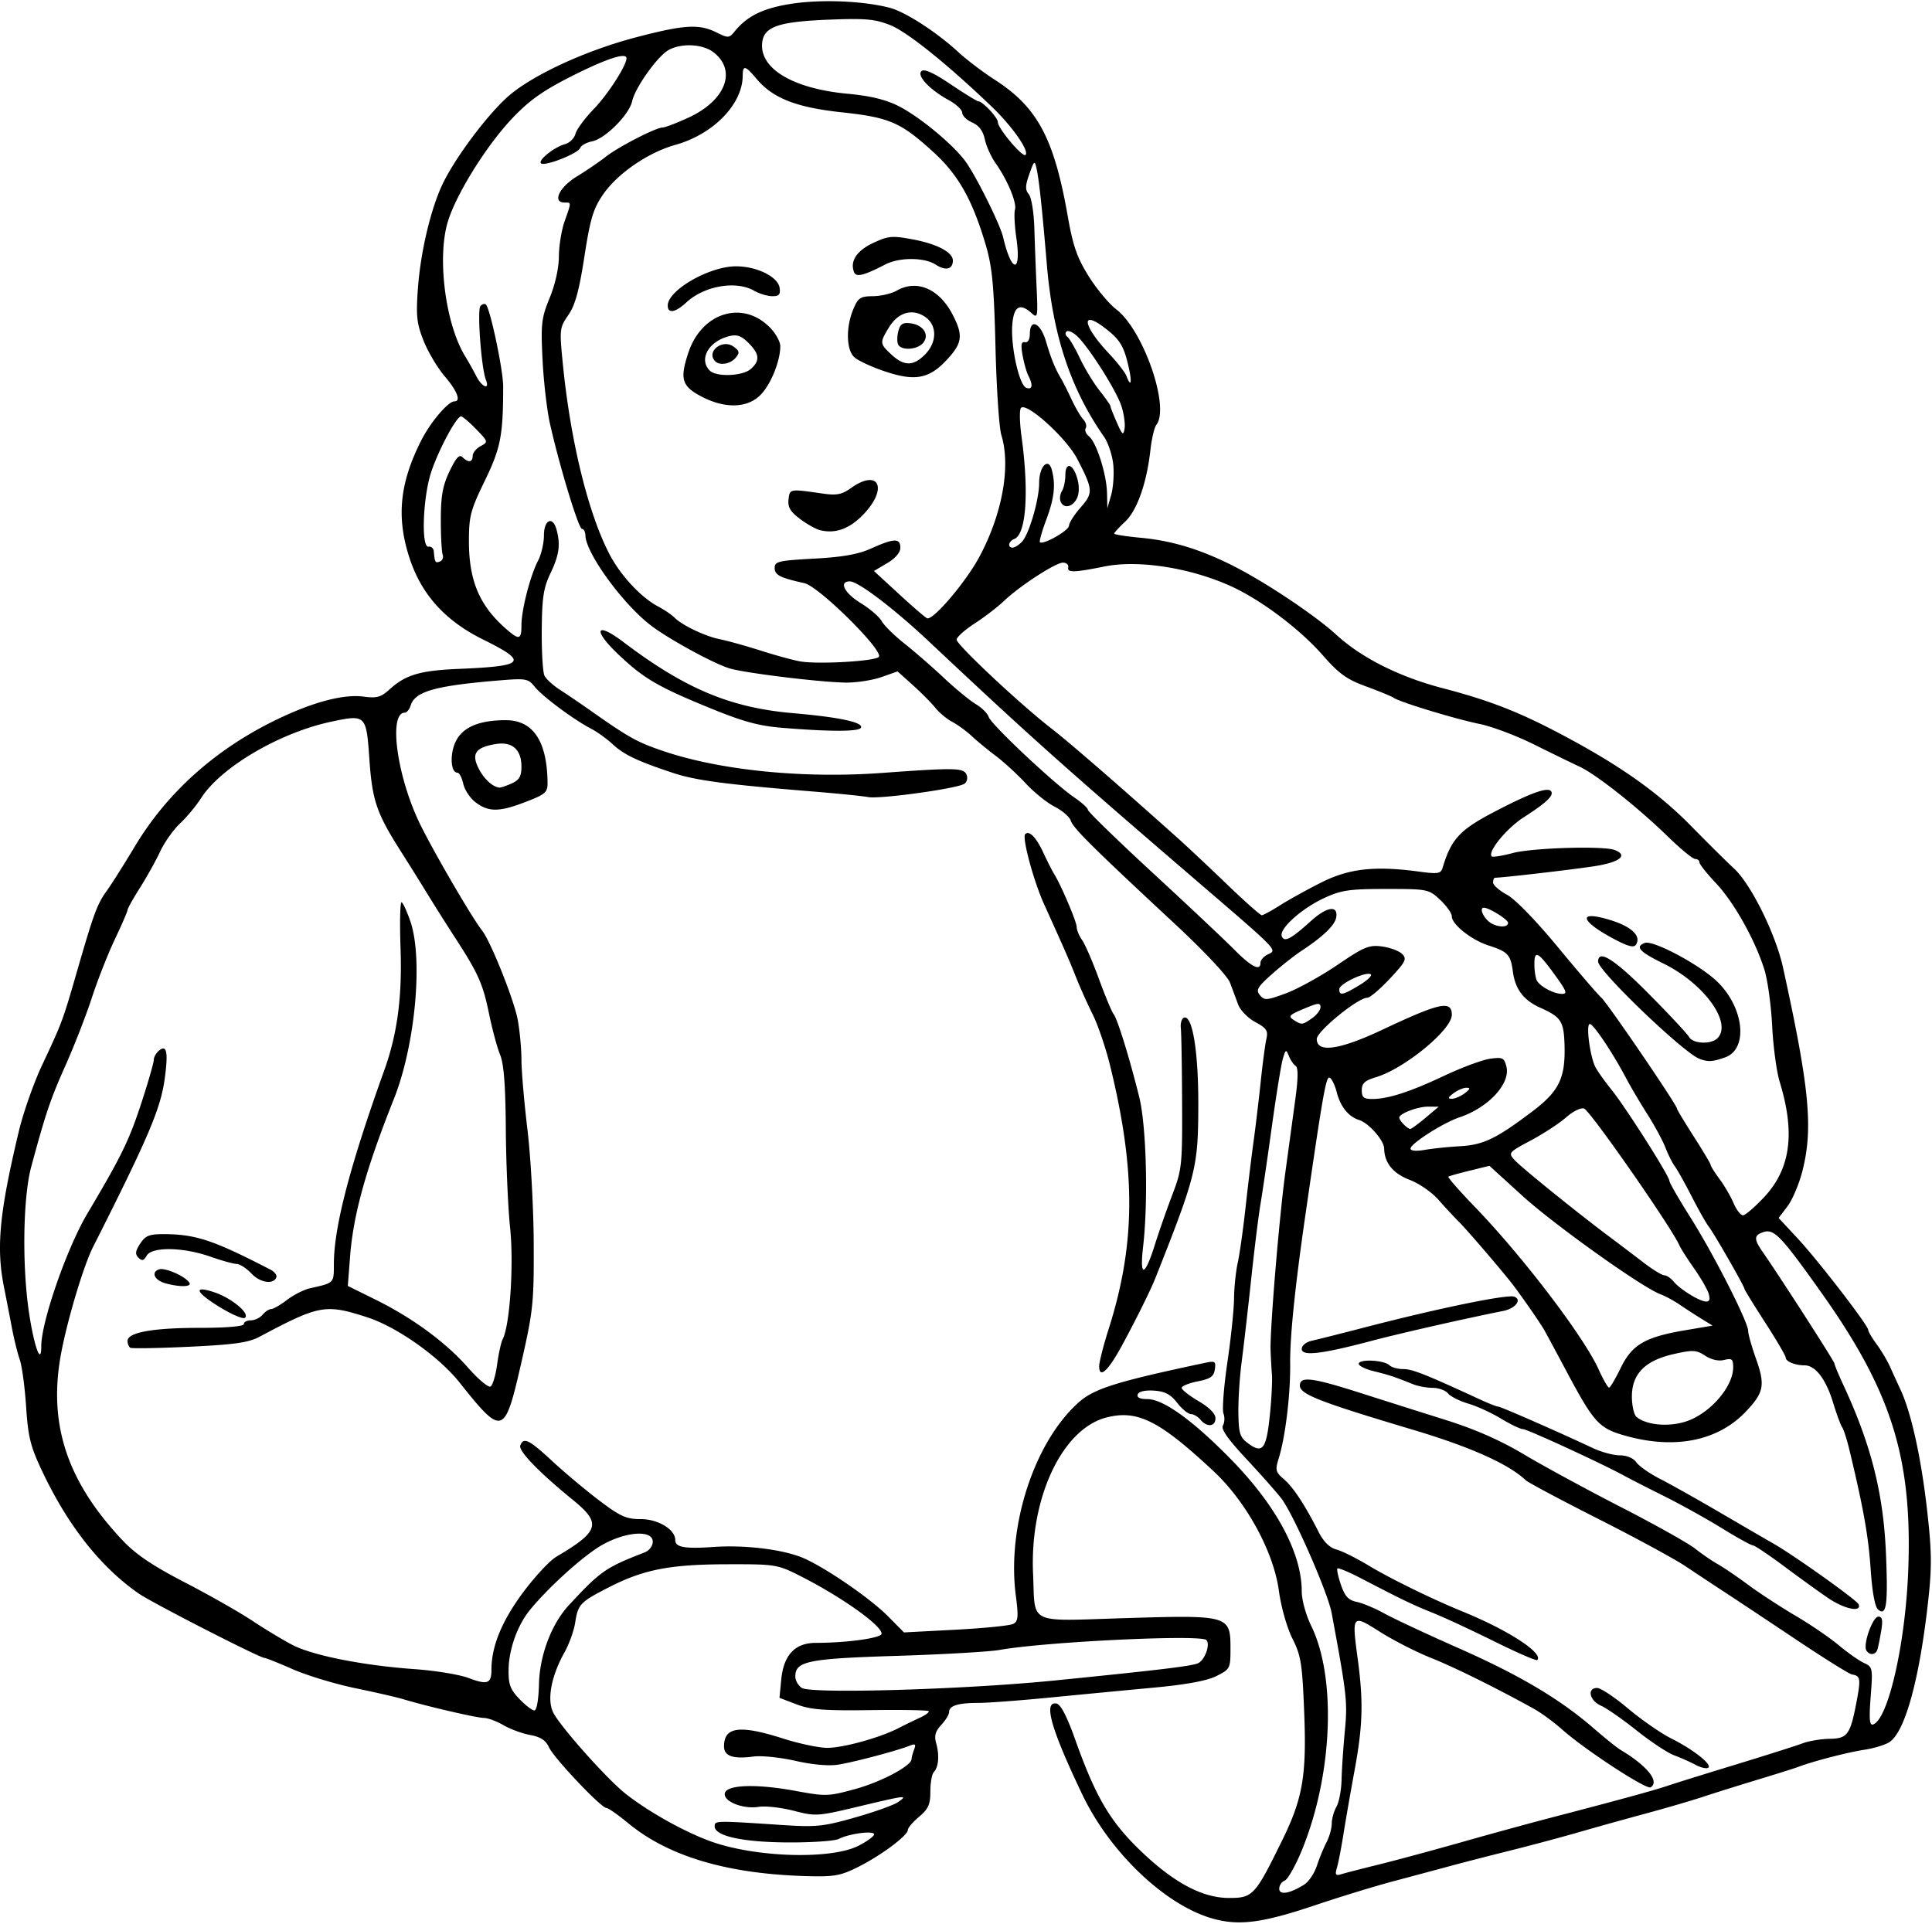 <?xml version="1.0"?>
<svg xmlns="http://www.w3.org/2000/svg" width="482.813" height="480.938" viewBox="0 0 482.813 480.938">
  <path d="M303.124 479.548c-11.801-3.277-25.688-16.456-32.617-30.954-7.882-16.494-9.856-23.468-6.455-22.803 1.01.197 2.598 3.244 4.553 8.74 5.326 14.97 8.94 21.022 17.177 28.766 7.96 7.483 14.898 11.078 21.382 11.078 5.948 0 6.486-.588 13.346-14.585 5.041-10.288 6.03-16.061 5.42-31.613-.488-12.39-.8-14.361-2.953-18.648-1.372-2.732-2.825-7.863-3.377-11.927-1.33-9.779-8.112-22.211-16.286-29.853-13.56-12.676-19.02-15.428-26.751-13.48-11.093 2.795-19.244 20.08-18.398 39.012.582 13.025-1.742 11.906 23.148 11.148 25.82-.787 26.187-.68 26.187 7.605 0 4.972-.098 5.165-3.516 6.88-2.355 1.182-7.537 2.138-15.703 2.897-6.703.623-18.342 1.736-25.865 2.473-7.523.738-15.61 1.341-17.97 1.341-5.026 0-7.258.697-7.258 2.267 0 .621-.884 2.078-1.963 3.236-1.496 1.605-1.795 2.708-1.258 4.63.834 2.982.583 5.922-.61 7.164-.472.49-.857 2.667-.857 4.838 0 3.236-.507 4.375-2.812 6.315-1.547 1.301-2.813 2.78-2.813 3.286 0 1.387-6.582 6.316-12.284 9.197-4.401 2.225-6.036 2.534-12.56 2.37-20.068-.502-34.906-4.867-45.053-13.252-2.53-2.09-4.979-3.801-5.442-3.801-1.317 0-13.132-12.487-14.355-15.172-.79-1.735-2.095-2.587-4.685-3.06-1.974-.36-4.985-1.468-6.69-2.462-1.705-.993-3.91-1.806-4.898-1.806-1.749 0-14.478-2.959-20.127-4.678-1.547-.471-6.93-1.708-11.965-2.748-5.034-1.04-12.065-3.17-15.626-4.733-3.56-1.562-6.76-2.841-7.11-2.841-1.176 0-28.074-13.772-31.392-16.074-9.55-6.622-17.697-16.945-24.164-30.618-2.91-6.15-3.5-8.527-4-16.12-.323-4.899-1.034-10.172-1.58-11.72-.545-1.546-1.432-5.132-1.97-7.968-.537-2.836-1.426-7.403-1.975-10.15-1.984-9.92-1.156-18.615 3.72-39.03 1.104-4.618 3.698-12.001 5.765-16.406 5.052-10.764 5.186-11.124 8.751-23.477 4.196-14.538 5.06-16.877 7.443-20.156 1.124-1.547 4.283-6.546 7.02-11.108 8.16-13.602 20.32-24.44 35.708-31.826 8.983-4.312 16.509-6.277 21.483-5.61 3.248.436 4.313.142 6.424-1.774 4.094-3.715 7.6-4.749 17.53-5.167 16.438-.693 17.252-1.705 5.888-7.327-9.538-4.718-15.466-11.313-18.436-20.507-3.273-10.131-2.405-18.64 2.987-29.281 2.308-4.554 6.72-9.744 8.283-9.744 1.703 0 .684-2.621-2.434-6.265-1.785-2.084-4.151-6.063-5.26-8.84-1.724-4.325-1.932-6.196-1.442-13.02.687-9.567 3.395-20.736 6.521-26.899 3.24-6.385 10.431-15.998 15.505-20.725 5.805-5.41 19.374-11.785 32.352-15.201 12.143-3.197 15.89-3.43 20.241-1.26 2.939 1.466 3.159 1.45 4.597-.318 3.187-3.917 7.416-5.902 14.776-6.933 7.4-1.037 17.542-.574 23.914 1.091 3.917 1.024 11.695 6.052 17.196 11.118 2.063 1.9 6.137 4.99 9.054 6.867C259.26 26.8 263.41 34.55 266.832 54.011c1.314 7.474 2.329 10.388 5.238 15.039 1.984 3.172 5.079 6.89 6.876 8.26 6.776 5.169 13.484 24.498 10.026 28.887-.497.63-1.164 3.467-1.481 6.303-.927 8.278-3.341 15.103-6.33 17.895-1.498 1.4-2.723 2.737-2.723 2.972 0 .234 3.008.706 6.685 1.048 7.744.72 14.886 2.893 23.052 7.015 8.05 4.063 20.514 12.389 25.753 17.2 6.293 5.781 15.738 10.534 26.54 13.356 11.928 3.116 19.32 6.018 30.47 11.962 14.154 7.547 23.54 14.217 31.708 22.536 4.177 4.254 8.981 9.014 10.677 10.577 4.265 3.932 10.422 16.381 12.272 24.814 6.631 30.215 7.57 40.194 4.795 50.958-.817 3.169-2.48 7.072-3.696 8.674l-2.21 2.913 4.71 5.056c5.106 5.479 17.681 21.785 17.681 22.926 0 .386.958 2.008 2.128 3.603 1.171 1.596 2.692 4.167 3.38 5.714a404.936 404.936 0 002.566 5.625c2.604 5.57 5.056 16.54 6.539 29.244 1.245 10.674 1.324 14.669.452 22.787-2.153 20.04-5.828 33.551-9.81 36.071-1.086.687-3.872 1.534-6.192 1.883-4.119.62-12.655 2.823-16.407 4.236-1.031.388-5.672 1.853-10.312 3.256-4.64 1.403-10.758 3.32-13.594 4.26-2.836.94-9.375 2.85-14.531 4.245a1223.792 1223.792 0 00-16.875 4.706c-4.125 1.193-11.719 3.223-16.875 4.51-5.156 1.287-11.906 3.027-15 3.866-3.094.839-9.422 2.535-14.063 3.769-4.64 1.234-13.418 3.922-19.507 5.973-13.233 4.458-19.057 5.23-25.65 3.398zm22.808-8.519c1.114-.701 2.531-2.807 3.15-4.68.618-1.873 1.707-4.525 2.421-5.893.714-1.368 1.3-3.464 1.304-4.658.003-1.194.533-3.093 1.177-4.219.645-1.126 1.22-4.157 1.278-6.735.057-2.578.426-8.063.818-12.188.696-7.33.506-9.028-3.303-29.531-.944-5.082-9.51-24.6-12.539-28.57-1.19-1.56-5.144-6.027-8.786-9.927-4.604-4.928-6.385-7.476-5.842-8.354.43-.694.49-2.046.137-3.003-.354-.958.085-6.69.976-12.74s1.641-13.239 1.667-15.975c.026-2.737.439-6.745.917-8.906.479-2.162 1.356-8.36 1.949-13.775.593-5.414 1.488-12.797 1.988-16.406.5-3.61 1.309-10.36 1.797-15 .487-4.64 1.133-9.514 1.434-10.829.463-2.023.036-2.666-2.775-4.18-1.834-.987-3.757-2.961-4.292-4.406-.534-1.439-1.45-3.898-2.036-5.464-.618-1.651-6.426-7.835-13.828-14.721-20.576-19.144-25.357-23.886-25.942-25.726-.303-.955-2.121-2.538-4.04-3.517-1.92-.98-5.182-3.609-7.25-5.844-2.068-2.235-5.424-5.316-7.458-6.846-2.034-1.53-4.752-3.773-6.042-4.983-1.289-1.21-3.466-2.797-4.839-3.527-1.372-.73-3.27-2.302-4.218-3.495-.948-1.192-3.463-3.732-5.588-5.644l-3.865-3.476-3.987 1.407c-2.194.774-6.15 1.398-8.792 1.387-6.035-.024-25.412-2.38-29.24-3.556-4.04-1.239-15.163-7.318-19.627-10.725-7.012-5.353-16.249-18.05-16.364-22.496-.023-.902-.41-1.64-.858-1.64-.846 0-5.594-15.6-7.992-26.259-.755-3.356-1.593-10.567-1.862-16.025-.444-9.004-.278-10.438 1.787-15.461 1.372-3.337 2.285-7.445 2.298-10.34.012-2.643.655-6.598 1.429-8.79 1.718-4.87 1.718-4.688 0-4.688-3.15 0-1.364-3.817 3.047-6.515 2.449-1.498 5.689-3.704 7.2-4.901 3.085-2.447 12.565-7.334 14.225-7.334.595 0 3.474-1.095 6.398-2.434 9.329-4.27 12.25-11.728 6.398-16.33-2.698-2.123-8.037-2.409-11.287-.605-2.759 1.532-8.358 9.398-9.102 12.789-.74 3.366-6.74 9.38-10.013 10.035-1.39.278-2.724 1.018-2.965 1.644-.543 1.416-8.94 4.707-9.804 3.842-.792-.792 3.343-4.074 6.056-4.806 1.115-.301 2.269-1.46 2.563-2.576.295-1.115 2.38-3.931 4.636-6.257 3.449-3.558 8.116-10.808 8.116-12.608 0-1.528-4.862.035-13.332 4.285-7.386 3.707-10.796 6.096-15.054 10.547-6.522 6.819-14.225 19.16-16.294 26.106-2.705 9.076-.527 25.662 4.416 33.636a78.771 78.771 0 012.711 4.841c1.424 2.808 3.474 3.604 2.415.938-1.15-2.9-2.223-17.538-1.35-18.453.457-.482 1.07-.638 1.359-.349 1.086 1.087 4.314 16.388 4.312 20.442-.006 12.298-.613 15.418-4.598 23.617-3.565 7.336-3.96 8.84-3.96 15.094 0 9.898 2.651 16.132 9.338 21.959 3.221 2.807 3.787 2.667 3.787-.941 0-3.855 2.198-12.413 4.144-16.135.808-1.547 1.473-4.394 1.476-6.328.007-3.966 2.216-4.947 3.165-1.406 1 3.735.636 6.336-1.519 10.833-1.75 3.653-2.123 6.075-2.19 14.245-.044 5.414.261 10.534.679 11.377.418.844 2.142 2.422 3.83 3.508 1.69 1.085 5.181 3.459 7.76 5.274 9.639 6.787 11.647 7.896 18.397 10.157 14.186 4.754 34.765 6.794 54.259 5.378 18.59-1.35 20.569-1.305 21.26.494.316.826.044 1.83-.604 2.23-1.964 1.214-21 3.837-23.973 3.305-1.528-.274-7.84-.91-14.027-1.412-21.588-1.755-29.102-2.75-34.688-4.597-8.913-2.946-12.34-4.573-15.17-7.2-1.454-1.35-3.853-3.08-5.332-3.847-4.325-2.24-12.16-8.056-14.102-10.466-1.689-2.097-2.199-2.19-8.906-1.638-15.927 1.311-21.02 2.74-22.12 6.203-.324 1.023-.994 1.859-1.487 1.859-4.197 0-1.911 16.295 3.944 28.117 3.599 7.265 12.949 23.293 15.318 26.258 2.166 2.71 8.04 17.392 8.959 22.394.51 2.777.928 7.272.928 9.989 0 2.716.674 10.569 1.5 17.45.824 6.88 1.53 19.683 1.566 28.448.063 14.911-.14 16.843-3.14 29.99-4.132 18.103-4.657 18.269-15.345 4.831-5.23-6.576-15.715-13.978-23.215-16.391-10.379-3.339-11.87-3.066-26.895 4.93-2.68 1.426-6.284 1.934-17.44 2.46-7.735.365-14.38.48-14.766.257-.387-.223-.703-.994-.703-1.713 0-2.121 6.291-3.26 18.047-3.265 6.715-.003 11.016-.371 11.016-.943 0-.515.792-.937 1.76-.937s2.285-.633 2.927-1.406c.642-.774 1.603-1.406 2.136-1.406.532 0 2.322-1.033 3.976-2.294 1.653-1.262 4.225-2.567 5.713-2.9 6.115-1.369 5.988-1.24 5.988-6.016 0-9.225 3.929-24.341 12.614-48.53 3.249-9.05 4.473-18.26 4.048-30.455-.229-6.552-.103-11.72.28-11.483.382.236 1.367 2.403 2.189 4.814 3.205 9.407 1.191 30.985-4.14 44.364-6.971 17.493-10.13 28.845-10.937 39.316l-.57 7.401 6.839 3.38c9.365 4.629 17.653 10.717 23.204 17.045 2.562 2.921 5.098 5.04 5.634 4.708.536-.331 1.274-2.817 1.64-5.523.365-2.707.995-5.554 1.399-6.327 1.784-3.42 2.796-18.646 1.845-27.775-.53-5.091-1.013-16.203-1.074-24.692-.077-10.838-.498-16.364-1.413-18.554-.717-1.716-1.973-6.371-2.79-10.346-1.55-7.531-2.693-10.06-8.773-19.415a517.847 517.847 0 01-6.513-10.312 841.23 841.23 0 00-6.731-10.781c-6.1-9.599-7.16-12.71-7.883-23.124-.766-11.037-.885-11.153-9.57-9.3-12.861 2.742-27.534 11.362-32.467 19.073-1.234 1.929-3.598 4.772-5.252 6.32-1.654 1.546-3.897 4.71-4.983 7.03-1.086 2.32-3.367 6.414-5.067 9.096-1.7 2.682-3.092 5.17-3.092 5.527 0 .357-1.423 3.647-3.163 7.31-1.74 3.664-4.33 10.247-5.757 14.63-1.427 4.383-4.382 11.977-6.566 16.875-3.807 8.539-4.898 11.76-8.57 25.313-2.092 7.716-2.336 24.977-.522 36.83 1.277 8.343 3.016 13.005 3.016 8.085 0-6.122 6.386-24.504 11.52-33.158 8.72-14.697 10.508-18.396 13.771-28.483 1.559-4.816 2.834-9.3 2.834-9.963 0-.664.583-1.691 1.296-2.283 1.94-1.61 2.341.363 1.43 7.016-1.031 7.521-4.055 14.62-17.936 42.112-2.258 4.473-6.088 17.116-7.81 25.781-3.568 17.96 1.089 32.509 15.196 47.474 3.334 3.537 7.48 6.34 15.588 10.537 6.075 3.145 13.67 7.461 16.875 9.592 3.206 2.13 7.728 4.853 10.048 6.052 5.086 2.629 17.713 5.126 30.469 6.026 5.156.364 11.213 1.355 13.459 2.203 4.76 1.796 5.76 1.44 5.76-2.048 0-5.811 2.551-12.083 7.807-19.19 2.959-4 6.736-8.073 8.395-9.051 10.777-6.353 11.364-8.337 4.188-14.175-8.5-6.914-13.698-12.293-13.182-13.637.824-2.149 2.153-1.498 8.007 3.923 3.093 2.863 8.38 7.293 11.75 9.844 5.254 3.977 6.733 4.638 10.38 4.638 4.304 0 8.592 2.604 8.592 5.219 0 1.823 2.307 2.241 9.593 1.74 8.219-.566 18.008.71 22.905 2.985 5.884 2.734 16.44 10.059 20.692 14.359l3.97 4.015 12.905-.677c7.097-.372 13.57-1.024 14.383-1.45 1.257-.656 1.355-1.734.653-7.154-2.246-17.327 4.646-38.406 15.779-48.267 3.84-3.402 9.56-5.184 31.625-9.85 2.385-.505 2.628-.334 2.343 1.654-.254 1.777-1.107 2.373-4.301 3.001-2.192.432-3.984 1.164-3.984 1.628 0 .463 1.898 1.955 4.218 3.315 2.659 1.558 4.219 3.133 4.219 4.258 0 2.133-2.117 2.347-3.75.38-.642-.774-1.718-1.406-2.39-1.406-.674 0-2.216-1.268-3.428-2.817-1.678-2.144-3.07-2.872-5.826-3.047-2.231-.142-3.78.22-4.035.942-.272.768.548 1.172 2.382 1.172 3.968 0 11.19 5.17 20.674 14.803 11.51 11.69 17.936 23.618 17.936 33.295 0 2.101 1.037 5.866 2.362 8.575 6.404 13.09 5.33 37.672-2.464 56.394-1.55 3.725-3.428 7.007-4.172 7.292-.743.286-1.351 1.194-1.351 2.018 0 1.671 2.64 1.233 6.244-1.036zm-51.245-129.57c0-1.003 1.058-5.151 2.35-9.22 6.778-21.332 6.876-39.511.358-65.989-1.08-4.383-3.015-10.078-4.303-12.656-1.287-2.578-3.165-6.763-4.172-9.3-1.75-4.411-2.777-6.757-8.026-18.356-2.613-5.775-5.526-16.618-4.69-17.455 1.003-1.003 2.742.785 4.556 4.685.989 2.125 2.19 4.496 2.67 5.27 1.76 2.833 5.633 11.938 5.633 13.24 0 .739.616 2.222 1.368 3.297.753 1.075 2.64 5.435 4.192 9.69 1.553 4.254 3.205 8.214 3.672 8.8.964 1.212 3.998 11.035 6.41 20.754 1.781 7.178 2.268 26.014.964 37.342-.908 7.895.401 7.638 2.98-.585 1.004-3.2 2.952-8.773 4.328-12.382 2.38-6.24 2.5-7.37 2.435-22.969-.037-9.023-.18-17.418-.318-18.655-.138-1.237.218-2.413.79-2.613 2.099-.733 3.603 8.407 3.577 21.737-.03 15.606-.502 17.518-10.632 43.125-1.246 3.15-4.617 9.977-8.298 16.808-3.565 6.616-5.843 8.734-5.843 5.431zM55.284 326.921c-6.493-3.917-7.257-5.812-1.562-3.871 4.33 1.475 8.939 5.416 7.427 6.35-.477.295-3.116-.82-5.865-2.48zM41.32 320.74c-2.694-.753-3.617-2.704-1.639-3.464 1.46-.56 6.646 1.704 7.659 3.342.649 1.05-2.472 1.114-6.02.122zm21.53-2.42c-1.232-1.31-2.904-2.396-3.717-2.413-.812-.017-3.797-.847-6.633-1.844-6.742-2.372-14.561-2.488-15.833-.235-.72 1.277-1.177 1.392-2.06.517-.888-.879-.794-1.645.432-3.516 1.318-2.013 2.269-2.388 5.998-2.369 7.921.041 12.323 1.512 26.553 8.873.986.51 1.652 1.354 1.48 1.875-.63 1.922-4.038 1.436-6.22-.888zm56.046-117.753c-1.38-1.03-2.785-3.127-3.121-4.658-.336-1.531-.992-2.784-1.457-2.784-1.693 0-1.96-4.574-.451-7.754 1.708-3.6 5.836-5.371 12.518-5.371 6.807 0 10.3 5.173 10.45 15.474.036 2.575-.425 2.997-5.388 4.921-6.628 2.57-9.289 2.607-12.55.172zm9.029-4.78c1.85-.843 2.387-1.778 2.387-4.152 0-4.302-2.307-6.337-6.426-5.669-5.007.813-6.13 2.382-4.31 6.028 1.354 2.715 3.61 4.78 5.302 4.852.362.016 1.733-.46 3.047-1.059zm67.544-13.876c-5.872-.478-9.815-1.56-18.16-4.982-12.907-5.293-16.345-7.3-22.595-13.187-6.699-6.311-5.934-8.58 1.099-3.256 15.452 11.697 26.737 16.42 42.468 17.773 11.55.993 17.674 2.324 16.848 3.66-.597.965-7.746.963-19.66-.007zM344.53 466.025c4.125-1.012 13.406-3.518 20.625-5.568 7.219-2.05 17.555-4.88 22.969-6.287 15.646-4.066 25.56-6.78 28.594-7.825 1.547-.532 9.14-2.9 16.875-5.26 7.734-2.36 15.328-4.77 16.875-5.358 1.547-.587 4.598-1.096 6.78-1.131 4.514-.074 5.177-1.03 6.815-9.826.968-5.195.819-5.946-1.237-6.248-.65-.095-6.86-3.97-13.801-8.61-6.94-4.641-14.94-9.954-17.776-11.808a1280.573 1280.573 0 01-10.057-6.652c-2.695-1.806-12.523-7.14-21.84-11.853s-17.447-9.048-18.068-9.633c-4.346-4.094-13.81-8.323-28.316-12.652-23.23-6.934-28.125-8.847-28.125-10.996 0-2.42 3.01-2.041 15.468 1.942a5197.73 5197.73 0 0020.83 6.6c7.456 2.341 13.784 5.12 19.688 8.646 4.786 2.857 15.662 8.767 24.17 13.133 8.508 4.366 16.881 9.053 18.608 10.415 1.726 1.363 4.273 3.11 5.66 3.883 1.386.774 4.825 3.11 7.642 5.193 2.816 2.082 8.12 5.546 11.785 7.697 3.664 2.15 8.516 5.46 10.78 7.354 2.266 1.894 5.123 3.902 6.351 4.463 2.153.983 2.212 1.282 1.665 8.383-.431 5.59-.292 7.273.58 6.99 3.794-1.236 8.13-20.271 8.81-38.673 1.032-27.993-4.178-44.576-21.8-69.375-9.948-14.003-11.726-15.867-14.342-15.036-2.447.776-2.49 1.734-.225 4.996 4.44 6.395 17.923 27.36 17.923 27.87 0 .313 1.016 2.757 2.257 5.432 6.92 14.913 9.98 27.044 10.613 42.07.538 12.8.129 15.726-1.958 13.994-.799-.662-1.48-4.36-1.875-10.183-.556-8.208-1.808-15.22-5.312-29.768-.62-2.578-1.432-5.11-1.804-5.625-.371-.516-1.399-3.307-2.283-6.203-1.78-5.83-4.413-9.266-7.097-9.266-2.388 0-4.728-.962-4.728-1.943 0-.442-2.32-4.401-5.156-8.797-2.836-4.396-5.157-8.17-5.157-8.388 0-.613-7.668-13.98-8.926-15.56-.616-.773-2.525-4.148-4.243-7.5-1.718-3.351-3.606-6.726-4.197-7.5-.591-.773-1.65-2.882-2.355-4.687-.704-1.805-2.757-5.602-4.563-8.438-1.805-2.835-4.17-6.843-5.256-8.906-3.33-6.324-8.193-13.594-9.095-13.594-1.027 0 .026 8.106 1.401 10.782.53 1.031 2.33 3.562 4 5.625 3.546 4.38 14.484 21.597 14.484 22.799 0 .451 2.373 4.577 5.272 9.167 5.82 9.215 14.416 26.123 14.416 28.357 0 .785.882 3.91 1.96 6.947 2.343 6.6 1.978 8.463-2.598 13.256-7.065 7.4-17.987 9.494-30.498 5.847-6.186-1.803-7.507-3.282-14.273-15.979-2.449-4.595-4.94-9.226-5.538-10.29-.92-1.643-5.45-8.183-7.867-11.359-2.337-3.071-11.264-13.494-13.303-15.534-1.328-1.327-3.72-3.904-5.316-5.726-1.595-1.822-4.815-4.044-7.153-4.937-4.158-1.588-6.314-4.233-6.381-7.827-.038-2.05-3.827-6.362-6.273-7.139-2.687-.852-4.658-3.329-5.614-7.05-.454-1.77-1.258-3.361-1.786-3.537-.86-.287-1.698 4.504-6.024 34.411-2.587 17.886-3.861 30.325-3.793 37.031.08 7.847-1.2 18.404-2.884 23.79-.89 2.84-.753 3.366 1.33 5.155 2.343 2.01 5.223 6.39 8.667 13.178 1.234 2.43 2.744 3.925 4.415 4.367 1.396.369 4.982 2.147 7.968 3.952 5.5 3.322 16.006 8.466 23.711 11.609 11.303 4.61 20.2 10.405 18.534 12.072-.246.246-5.044-1.834-10.663-4.623-5.618-2.788-12.535-6.001-15.371-7.14-5.095-2.045-7.477-3.19-18.079-8.698-2.982-1.549-5.6-2.639-5.817-2.422-.217.217.179 2.062.88 4.1.988 2.874 1.871 3.828 3.941 4.253 1.468.301 4.567 1.6 6.887 2.884 2.32 1.286 10.734 5.217 18.696 8.738 15.187 6.716 25.256 12.7 33.697 20.027 2.777 2.411 5.756 4.805 6.621 5.32 6.673 3.98 9.866 7.944 7.55 9.375-1.062.657-16.317-9.304-22.098-14.429-2.1-1.86-5.263-4.186-7.032-5.167-9.406-5.219-19.9-10.411-25.807-12.77-3.66-1.461-9.355-4.369-12.656-6.46-7.047-4.467-7.109-4.394-5.615 6.703 1.449 10.769 1.282 16.685-.787 27.905-.998 5.414-2.248 12.586-2.776 15.937-.529 3.352-1.252 7.091-1.608 8.31-.547 1.874-.372 2.132 1.131 1.668.978-.302 5.153-1.377 9.278-2.39zm79.194-24.926c-1.275-.69-3.667-1.753-5.315-2.363-1.647-.61-5.866-3.398-9.375-6.195-3.508-2.798-7.539-5.601-8.957-6.23-2.865-1.27-3.539-4.447-.937-4.418.902.01 4.382 2.326 7.734 5.146 3.352 2.82 8.203 6.182 10.781 7.473 5.577 2.792 10.379 6.61 9.218 7.327-.457.282-1.873-.051-3.149-.74zm42.693-28.58c-.909-1.47 1.563-8.457 2.992-8.457.981 0 1.157.863.716 3.516-.322 1.934-.75 4.043-.95 4.688-.438 1.398-1.964 1.538-2.758.253zm-9.387-12.991c-2.062-1.383-6.997-4.936-10.965-7.896-3.97-2.96-7.574-5.382-8.012-5.382-.438 0-3.93-1.932-7.761-4.294-3.831-2.362-10.35-5.983-14.489-8.048-4.137-2.064-8.577-4.333-9.866-5.042-5.487-3.015-24.295-11.679-25.356-11.679-.636 0-3.101-1.18-5.478-2.622-2.378-1.443-6.066-3.132-8.196-3.755-2.13-.622-4.397-1.762-5.037-2.533-.64-.771-2.357-1.402-3.817-1.402s-3.622-.388-4.807-.861c-4.867-1.947-6.081-2.35-9.944-3.3-2.222-.548-3.91-1.417-3.75-1.933.364-1.175 6.416-.812 7.69.462.52.52 2.078.944 3.464.944 2.247 0 5.547 1.31 19.198 7.615 2.097.968 4.117 1.76 4.49 1.76.635 0 15.096 6.337 23.676 10.375 2.12.997 5.154 1.813 6.744 1.813 1.754 0 3.373.686 4.116 1.743.674.959 3.335 2.819 5.913 4.133 2.578 1.315 9.539 5.227 15.469 8.693 5.93 3.467 11.625 6.777 12.656 7.356 5.07 2.848 21.112 14.27 21.514 15.318.787 2.05-3.45 1.217-7.452-1.465zm-131.719-62.372c0-.867 1.083-1.736 2.579-2.068 1.418-.314 7.326-1.805 13.13-3.313 18.497-4.804 35.7-8.338 37.407-7.683 1.996.766.275 2.959-2.803 3.573-9.711 1.936-25.69 5.569-32.969 7.496-12.45 3.296-17.344 3.859-17.344 1.995zM214.522 461.335c2.154-1.099 3.917-2.385 3.917-2.858 0-1.004-6.214-.2-8.827 1.144-.987.508-6.683.9-12.656.871-11.348-.054-18.361-1.59-18.361-4.024 0-1.431.206-1.436 16.406-.357 8.978.598 10.62.436 18.676-1.85 4.858-1.378 9.698-3.111 10.756-3.852 2.567-1.798 2.086-1.743-10.006 1.143-10.112 2.413-10.605 2.444-16.1 1.023-3.119-.807-7.047-1.245-8.73-.975-3.908.628-8.844-1.34-8.46-3.372.411-2.165 7.788-2.428 17.587-.627 7.666 1.409 8.296 1.39 15.03-.463 6.538-1.8 14.06-5.812 14.06-7.501 0-.404.284-1.474.631-2.38.513-1.336.293-1.509-1.172-.92-3.044 1.224-13.777 4.068-17.796 4.716-2.352.38-6.428.017-10.68-.95-3.782-.86-8.505-1.346-10.496-1.078-5.094.683-7.363-.1-7.363-2.54 0-4.9 3.908-5.422 14.73-1.966 4.016 1.283 8.99 2.334 11.052 2.337 3.99.005 13.156-2.528 17.812-4.923a161.77 161.77 0 015.39-2.629c1.417-.65 2.376-1.382 2.13-1.628-.245-.245-6.803-.358-14.573-.25-11.512.16-14.92-.107-18.406-1.438l-4.279-1.634.438-4.551c.59-6.149 3.427-9.176 8.604-9.185 7.93-.013 16.477-1.208 16.477-2.303 0-2.09-10.162-9.284-20.453-14.478-5.574-2.814-6.11-2.899-18.192-2.866-14.32.038-20.842 1.312-29.53 5.769-7.186 3.685-7.688 4.215-8.41 8.88-.306 1.98-1.499 5.286-2.65 7.349-3.355 6.008-4.443 11.898-2.794 15.12 1.812 3.54 13.318 16.464 17.93 20.137 5.795 4.618 15.318 9.912 21.912 12.183 11.295 3.889 29.672 4.356 36.396.926zm-79.827-40.475c.174-7.153 3.135-14.971 7.425-19.61 7.912-8.556 9.217-9.467 18.897-13.207 1.223-.473 2.109-1.612 2.109-2.71 0-3.031-6.77-2.565-12.775.879-4.573 2.622-13.42 10.619-17.967 16.24-3.094 3.824-5.213 9.773-5.287 14.842-.054 3.7.402 4.943 2.689 7.33 1.514 1.582 3.202 2.876 3.75 2.876.594 0 1.062-2.68 1.159-6.64zm128.843-.838c26.119-2.623 33.887-3.553 35.768-4.28 1.735-.67 3.245-4.754 2.16-5.84-1.423-1.422-40.152.433-51.621 2.472-2.578.459-14.18 1.13-25.781 1.491-22.214.692-25.313 1.326-25.313 5.173 0 .993.738 2.273 1.64 2.843 2.404 1.519 40.756.39 63.147-1.86zm53.806-66.35c.409-3.997.642-8.531.518-10.078-.123-1.547-.276-4.29-.34-6.094-.18-5.14 2.144-33.132 3.698-44.531l2.471-18.108c.726-5.31.76-8 .104-8.438-.53-.353-1.3-1.485-1.712-2.517-.686-1.712-.817-1.644-1.516.794-.42 1.468-1.648 9.062-2.727 16.875-1.08 7.813-2.357 16.527-2.839 19.363-.482 2.835-1.528 11.273-2.324 18.75-.796 7.476-1.864 16.757-2.373 20.625-.51 3.867-.881 9.665-.826 12.885.088 5.19.38 6.06 2.574 7.657 3.488 2.542 4.428 1.267 5.292-7.184zm105.005 1.23c5.667-2.367 10.777-8.598 10.777-13.14 0-2.09-.309-2.345-2.255-1.857-1.396.35-3.2-.053-4.735-1.058-2.202-1.443-3.07-1.492-7.768-.44-7.229 1.617-10.555 4.965-10.555 10.625 0 2.297.528 4.604 1.172 5.127 2.758 2.24 8.959 2.584 13.364.743zm-17.33-13.004c2.823-5.814 6.08-7.718 16.107-9.416l6.844-1.159-2.813-1.733a159.636 159.636 0 01-5.377-3.492c-1.41-.968-3.61-2.156-4.886-2.642-4.683-1.78-26.532-17.376-34.49-24.619l-8.19-7.454-4.935 1.21c-2.714.664-5.111 1.339-5.328 1.498-.217.16 2.76 3.558 6.616 7.553 11.988 12.42 27.24 32.444 30.929 40.607 1.149 2.543 2.33 4.6 2.625 4.569.295-.03 1.6-2.245 2.899-4.922zm21.964-18.614c-.354-1.116-2.005-3.964-3.67-6.328-1.664-2.365-3.3-4.933-3.635-5.706-1.898-4.382-22.226-33.568-23.802-34.173-.784-.3-2.739.653-4.493 2.193-1.707 1.5-5.678 4.098-8.824 5.775-5.576 2.972-5.678 3.094-4.06 4.895 1.622 1.806 15.608 13.113 23.79 19.234 2.265 1.693 6.017 4.537 8.337 6.319 2.32 1.781 4.694 3.243 5.276 3.248.581.005 1.636.71 2.344 1.567 1.644 1.992 6.54 4.996 8.146 5.001.84.003 1.03-.645.591-2.025zm13.845-24.033c6.65-7.11 7.857-16.006 3.917-28.879-.773-2.525-1.618-8.81-1.877-13.966-.26-5.156-1.133-11.484-1.941-14.062-2.322-7.41-7.607-16.84-12.105-21.602-2.273-2.407-4.134-4.754-4.134-5.215 0-.462-.48-.84-1.066-.84-.587 0-3.646-2.511-6.797-5.581-7.504-7.31-17.912-15.55-22.089-17.49-1.83-.85-6.948-3.345-11.371-5.544-4.424-2.198-10.54-4.504-13.594-5.124-6.033-1.224-19.978-5.469-21.489-6.54-.515-.366-3.604-1.64-6.864-2.832-4.843-1.771-6.815-3.184-10.781-7.722-5.732-6.558-15.39-13.846-22.91-17.288-10.131-4.637-23.176-6.692-31.671-4.988-7.697 1.544-9.375 1.584-9.102.219.129-.645-.46-1.172-1.31-1.172-1.852 0-10.86 5.858-14.807 9.63-1.555 1.485-4.84 4.005-7.3 5.6-2.46 1.594-4.473 3.402-4.473 4.017 0 1.272 15.867 16.15 23.681 22.203 4.473 3.465 16.364 13.782 31.623 27.438 2.317 2.072 7.828 7.249 12.249 11.503 4.42 4.254 8.335 7.734 8.698 7.734.363 0 2.445-1.131 4.627-2.514 2.18-1.383 6.822-3.948 10.313-5.7 6.906-3.465 13.354-4.178 24.359-2.691 4.77.644 5.453.53 5.908-.98 2.146-7.125 4.264-9.43 12.75-13.87 9.222-4.827 13.623-6.415 14.381-5.189.66 1.067-1.242 2.857-6.885 6.478-4.27 2.74-9.093 8.64-7.976 9.757.246.246 2.636-.136 5.312-.848 4.871-1.297 22.623-1.82 25.414-.749 3.417 1.311 1.34 3.034-4.845 4.017-5.182.823-23.147 2.914-25.041 2.914-.278 0-.506.537-.506 1.193s1.555 2.027 3.456 3.047c2.032 1.09 7.281 6.489 12.74 13.104 5.107 6.187 10 11.883 10.873 12.656 1.534 1.358 18.869 26.775 18.869 27.667 0 .241 1.898 3.4 4.218 7.02 2.32 3.62 4.219 6.817 4.219 7.104 0 .287.995 1.865 2.21 3.506 1.217 1.641 2.796 4.355 3.511 6.031.715 1.676 1.771 3.047 2.348 3.047s2.943-2.025 5.258-4.499zm-16.14-34.617c-3.985-1.505-25.312-21.965-25.312-24.284 0-3.193 4.106-.584 12.656 8.04 5.087 5.131 9.614 9.983 10.061 10.782.963 1.72 5.493 1.93 7.096.328 3.802-3.802-3.302-13.658-13.444-18.65-6.083-2.995-7.2-4.22-4.719-5.172 2.02-.775 13.363 5.228 17.91 9.478 6.905 6.456 8.096 17.063 2.148 19.137-3.163 1.102-4.227 1.16-6.395.34zm-21.158-29.847c-8.883-4.675-9.389-7.438-.87-4.753 5.151 1.624 7.507 3.924 6.195 6.048-.52.84-1.908.503-5.325-1.295zm-38.652 51.696c5.863-.337 9.044-1.873 18.148-8.764 6.615-5.005 8.207-8.323 7.954-16.569-.182-5.934-.848-6.946-6.135-9.317-4.082-1.831-6.183-4.606-6.764-8.934-.58-4.332-1.22-5.02-6.15-6.607-4.206-1.355-9.118-5.26-9.118-7.25 0-.778-1.31-2.639-2.911-4.135-2.857-2.669-3.11-2.72-13.5-2.72-9.224 0-11.22.293-15.48 2.266-5.675 2.63-11.306 7.703-10.598 9.55.612 1.595 2.273.726 7.302-3.823 3.96-3.581 6.785-3.997 6.307-.927-.305 1.961-3.28 4.843-8.62 8.35-1.804 1.186-5.171 3.842-7.482 5.903-3.62 3.23-4.03 3.954-2.967 5.235 1.12 1.349 1.723 1.304 6.544-.49 2.922-1.086 8.687-4.27 12.812-7.074 6.674-4.539 7.901-5.047 11.144-4.617 2.005.266 4.272 1.11 5.039 1.877 1.233 1.234.88 1.943-3.07 6.166-2.455 2.625-4.992 4.772-5.638 4.772-2.35 0-12.631 8.393-12.631 10.31 0 3.546 5.648 2.751 16.37-2.303 14.43-6.802 17.38-7.434 17.38-3.728 0 3.723-11.824 13.444-18.95 15.579-2.795.838-3.55 1.53-3.55 3.26 0 1.77.498 2.193 2.578 2.19 4.022-.009 9.39-1.74 18.047-5.821 4.382-2.067 9.529-3.974 11.437-4.24 3.138-.435 3.527-.246 4.087 1.986 1.058 4.216-4.517 10.239-11.707 12.647-4.088 1.37-12.255 6.58-12.255 7.82 0 .573 1.378.702 3.516.33 1.933-.338 5.92-.753 8.86-.922zm-8.627-7.108l3.281-2.762-2.534-.025c-2.658-.027-7.31 1.723-7.31 2.75 0 .747 2.068 2.858 2.766 2.824.284-.014 1.992-1.268 3.797-2.787zm9.789-6.124c1.374-1.04 1.475-1.376.413-1.376-.773 0-2.225.62-3.226 1.376-1.375 1.04-1.476 1.377-.413 1.377.773 0 2.225-.62 3.226-1.377zm-38.123-18.773c1.146-.803 2.084-2.047 2.084-2.765 0-1.088-.584-1.063-3.516.152-4.451 1.845-4.702 2.108-3.02 3.172 1.836 1.16 2.033 1.136 4.452-.559zm11.82-8.255c2.004-1.213 3.27-2.432 2.813-2.71-1.254-.762-7.861 2.38-7.861 3.739 0 1.67.89 1.488 5.049-1.03zm49.195-2.047c-4.583-6.381-5.496-6.901-5.48-3.119.008 1.739.325 3.62.704 4.18 1.013 1.497 4.191 3.14 6.138 3.172 1.434.024 1.223-.634-1.362-4.233zM315 240.612c0-.695.906-1.667 2.014-2.161 2.177-.972 2.068-1.085-15.79-16.43-35.342-30.364-43.622-37.759-69.157-61.76-8.74-8.215-17.607-14.949-19.683-14.949-2.84 0-1.377 2.928 2.712 5.427 2.287 1.398 4.641 3.42 5.23 4.495.59 1.074 3.14 3.59 5.666 5.59 2.527 2.002 6.984 5.882 9.906 8.622 2.921 2.741 6.517 5.695 7.99 6.565 1.472.87 2.906 2.305 3.186 3.188.592 1.864 16.379 16.708 21.394 20.116 1.874 1.273 3.407 2.67 3.407 3.104 0 .433 7.252 7.484 16.116 15.669 8.864 8.184 18.04 16.822 20.391 19.195 4.39 4.43 6.618 5.552 6.618 3.329zm61.875-9.963c0-.814-4.742-3.774-6.047-3.774-1.016 0-.489 1.768.958 3.214 1.622 1.623 5.089 2.004 5.089.56zm-157.264-66.447c1.415-1.416-14.934-17.632-18.598-18.446-6.094-1.355-7.42-2.034-7.42-3.803 0-1.623.954-1.848 9.845-2.33 7.234-.393 11.044-1.076 14.374-2.579 5.631-2.54 7.188-2.57 7.188-.137 0 1.187-1.245 2.641-3.302 3.855l-3.303 1.948 6.25 5.754c3.438 3.165 6.604 5.893 7.036 6.062 1.509.59 9.753-9.12 13.134-15.47 5.693-10.69 7.817-22.555 5.425-30.312-.555-1.801-1.215-11.713-1.465-22.025-.37-15.184-.821-19.996-2.377-25.299-3.365-11.47-6.9-17.741-13.248-23.508-8.095-7.352-10.894-8.562-22.77-9.838-11.373-1.222-17.232-3.517-21.291-8.34-2.872-3.414-3.457-3.54-3.485-.75-.069 7.105-7.35 14.568-16.794 17.214-6.86 1.922-14.478 7.15-18.108 12.425-2.453 3.566-3.199 6.052-4.663 15.545-1.307 8.475-2.31 12.121-4.011 14.582-2.212 3.198-2.245 3.518-1.325 12.656 1.928 19.137 6.35 37.055 11.643 47.177 2.77 5.298 7.866 10.761 12.14 13.014 1.521.802 3.358 2.05 4.082 2.774 1.96 1.96 7.71 4.688 11.432 5.424 1.805.356 6.445 1.653 10.313 2.882 3.867 1.228 8.296 2.427 9.843 2.665 4.702.722 18.395-.08 19.455-1.14zm-14.767-31.717c-1.031-.269-3.27-1.54-4.976-2.825-2.37-1.787-3.033-2.924-2.812-4.827.31-2.676.24-2.664 8.42-1.486 3.613.52 4.874.282 7.176-1.358 6.924-4.93 9.356-.012 3.207 6.487-3.507 3.707-7.122 5.023-11.015 4.009zM175.226 99.07c-4.855-2.56-5.381-4.362-3.197-10.94 3.396-10.224 13.907-13.262 20.663-5.971 1.27 1.37 2.308 3.328 2.308 4.354 0 3.634-2.26 9.325-4.77 12.012-3.286 3.518-8.977 3.725-15.004.545zm12.435-6.872c2.31-2.09 2.158-3.714-.61-6.482-1.802-1.802-2.89-2.182-4.84-1.693-5.133 1.289-7.658 5.78-4.836 8.602 1.66 1.66 8.283 1.386 10.286-.427zm-8.911-1.885c-2.392-2.393 1.788-5.716 4.6-3.66 1.473 1.077 1.546 1.497.484 2.777-1.278 1.54-3.96 2.006-5.084.882zm42.031 2.393c-3.094-1.063-6.363-2.595-7.265-3.403-2.03-1.817-2.164-7.487-.283-11.99 1.208-2.89 1.755-3.254 4.922-3.284 1.96-.018 4.618-.636 5.908-1.373 5.097-2.914 10.715-.467 14.083 6.136 2.617 5.13 2.34 7.013-1.662 11.276-4.4 4.69-7.985 5.291-15.703 2.638zm10.355-4.07c3.109-3.108 3.092-7.45-.035-9.499-3.19-2.09-6.664-1.047-8.94 2.685-2.353 3.86-2.333 4.068.632 6.817 3.14 2.909 5.433 2.908 8.343-.003zm-6.638-2.44c-.336-.544-.347-2.047-.022-3.34.47-1.87 1.089-2.29 3.04-2.056 3.219.386 4.842 2.893 3.174 4.903-1.395 1.681-5.267 1.99-6.192.494zm-57.623-9.835c0-3.83 10.393-9.8 17.058-9.797 5.215.002 10.504 2.618 10.898 5.39.238 1.674-.149 2.102-1.875 2.075-1.196-.018-3.23-.636-4.518-1.373-4.534-2.591-12.431-1.22-16.927 2.94-2.755 2.55-4.636 2.86-4.636.765zm46.55-8.355c-1.048-2.731.663-5.343 4.762-7.27 3.77-1.772 4.755-1.864 9.829-.92 6.148 1.143 10.109 3.222 10.109 5.307 0 2.184-1.81 2.635-4.227 1.052-2.875-1.885-9.104-1.914-12.688-.06-5.376 2.78-7.267 3.24-7.785 1.89zm-102.8 70.627c-.258-.71-.466-4.664-.462-8.79.006-5.9.472-8.473 2.185-12.065 1.607-3.37 2.451-4.291 3.227-3.516 1.452 1.453 2.55 1.314 2.55-.323 0-.755.889-1.849 1.975-2.43 1.941-1.039 1.922-1.112-1.121-4.252-1.703-1.757-3.396-3.194-3.761-3.194-1.136 0-5.56 8.242-7.441 13.86-2.114 6.315-2.57 19.098-.668 18.718.645-.13 1.23.398 1.298 1.172.25 2.78.36 2.962 1.515 2.539.644-.237.96-1.01.703-1.72zm144.71-3.165c1.782-1.781 4.353-10.52 4.353-14.794 0-4.076 2.299-6.461 3.153-3.272 1.008 3.762.642 7.093-1.37 12.471-1.082 2.891-1.797 5.426-1.59 5.632.774.775 7.247-2.9 7.276-4.131.017-.706 1.314-2.744 2.882-4.53 3.202-3.648 3.148-4.442-.827-12.138-2.752-5.326-12.979-14.514-14.113-12.679-.353.572-.28 3.69.165 6.928 1.921 14.026 1.19 24.609-1.781 25.748-1.454.558-1.77 2.172-.425 2.172.479 0 1.504-.633 2.277-1.407zm9.696-10.162c-.265-.692-.106-1.852.354-2.579.46-.726.843-2.516.85-3.977.02-3.529 2.038-2.809 3.048 1.087.478 1.846.392 3.706-.225 4.858-1.143 2.137-3.315 2.466-4.027.61zm13.184-9.12c-.224-2.356-1.27-5.52-2.323-7.031-8.371-12.01-12.795-25.345-14.284-43.061-1.173-13.946-1.938-21.104-2.556-23.906-.485-2.197-.599-2.115-1.815 1.31-1.04 2.93-1.066 3.935-.129 5.064.657.792 1.262 4.529 1.38 8.533.116 3.918.37 10.613.567 14.878.331 7.217.247 7.656-1.22 6.328-2.949-2.668-4.494-1.774-4.858 2.813-.431 5.417 1.704 15.126 3.476 15.805 1.533.589 1.757-.646.545-2.996-.447-.869-1.1-3.168-1.451-5.11-.478-2.649-.334-3.468.58-3.281.736.15 1.224-.676 1.234-2.094.03-3.994 2.672-2.765 4.031 1.875 1.256 4.283 2.295 6.84 3.81 9.375.463.773 1.626 3.087 2.585 5.141.96 2.055 2.275 4.304 2.925 4.998.649.694.923 1.678.609 2.186-.314.508.052 1.424.813 2.034 1.87 1.499 4.409 9.47 4.513 14.167l.085 3.817.945-3.281c.52-1.805.762-5.209.538-7.564zm2.022-14.718c-1.303-3.969-8.277-14.94-11.153-17.542-1.05-.95-2.21-1.425-2.578-1.057-.369.369-.26.964.24 1.323.5.358 1.902 2.754 3.113 5.322 1.212 2.57 3.427 6.216 4.922 8.104 1.495 1.888 2.719 3.637 2.719 3.887s.718 2.087 1.596 4.084c1.388 3.158 1.64 3.354 1.942 1.504.19-1.169-.17-3.7-.801-5.625zm1.819-9.714c-1.189-5.29-2.168-6.892-6-9.815-6.104-4.656-5.434-.509 1.028 6.362 2.091 2.223 4.082 4.781 4.423 5.683 1.125 2.971 1.435 1.712.549-2.23zM253.995 59.53c-.445-3.093-.603-6.299-.352-7.123.517-1.7-1.89-7.474-4.855-11.639-1.096-1.54-2.298-4.21-2.67-5.931-.46-2.124-1.478-3.482-3.164-4.22-1.367-.597-2.485-1.683-2.485-2.412 0-.73-1.477-2.135-3.281-3.123-4.83-2.646-8.112-6.097-6.925-7.283.676-.676 2.92.328 7.305 3.268 3.48 2.335 6.585 4.245 6.898 4.245 1.08 0 4.909 4.08 4.909 5.23 0 1.561 6.193 8.89 6.907 8.175.985-.985-3.308-7.131-8.383-12-11.102-10.65-21.17-18.744-25.42-20.435-3.808-1.515-6.196-1.728-15.337-1.368-12.56.494-16.208 1.743-16.663 5.7-.747 6.494 7.613 11.53 21.27 12.81 5.836.548 9.644 1.473 12.878 3.128 5.459 2.794 14.101 10.031 16.915 14.165 2.845 4.18 8.435 15.525 9.134 18.538 2.096 9.028 4.606 9.237 3.319.275z"/>
</svg>
